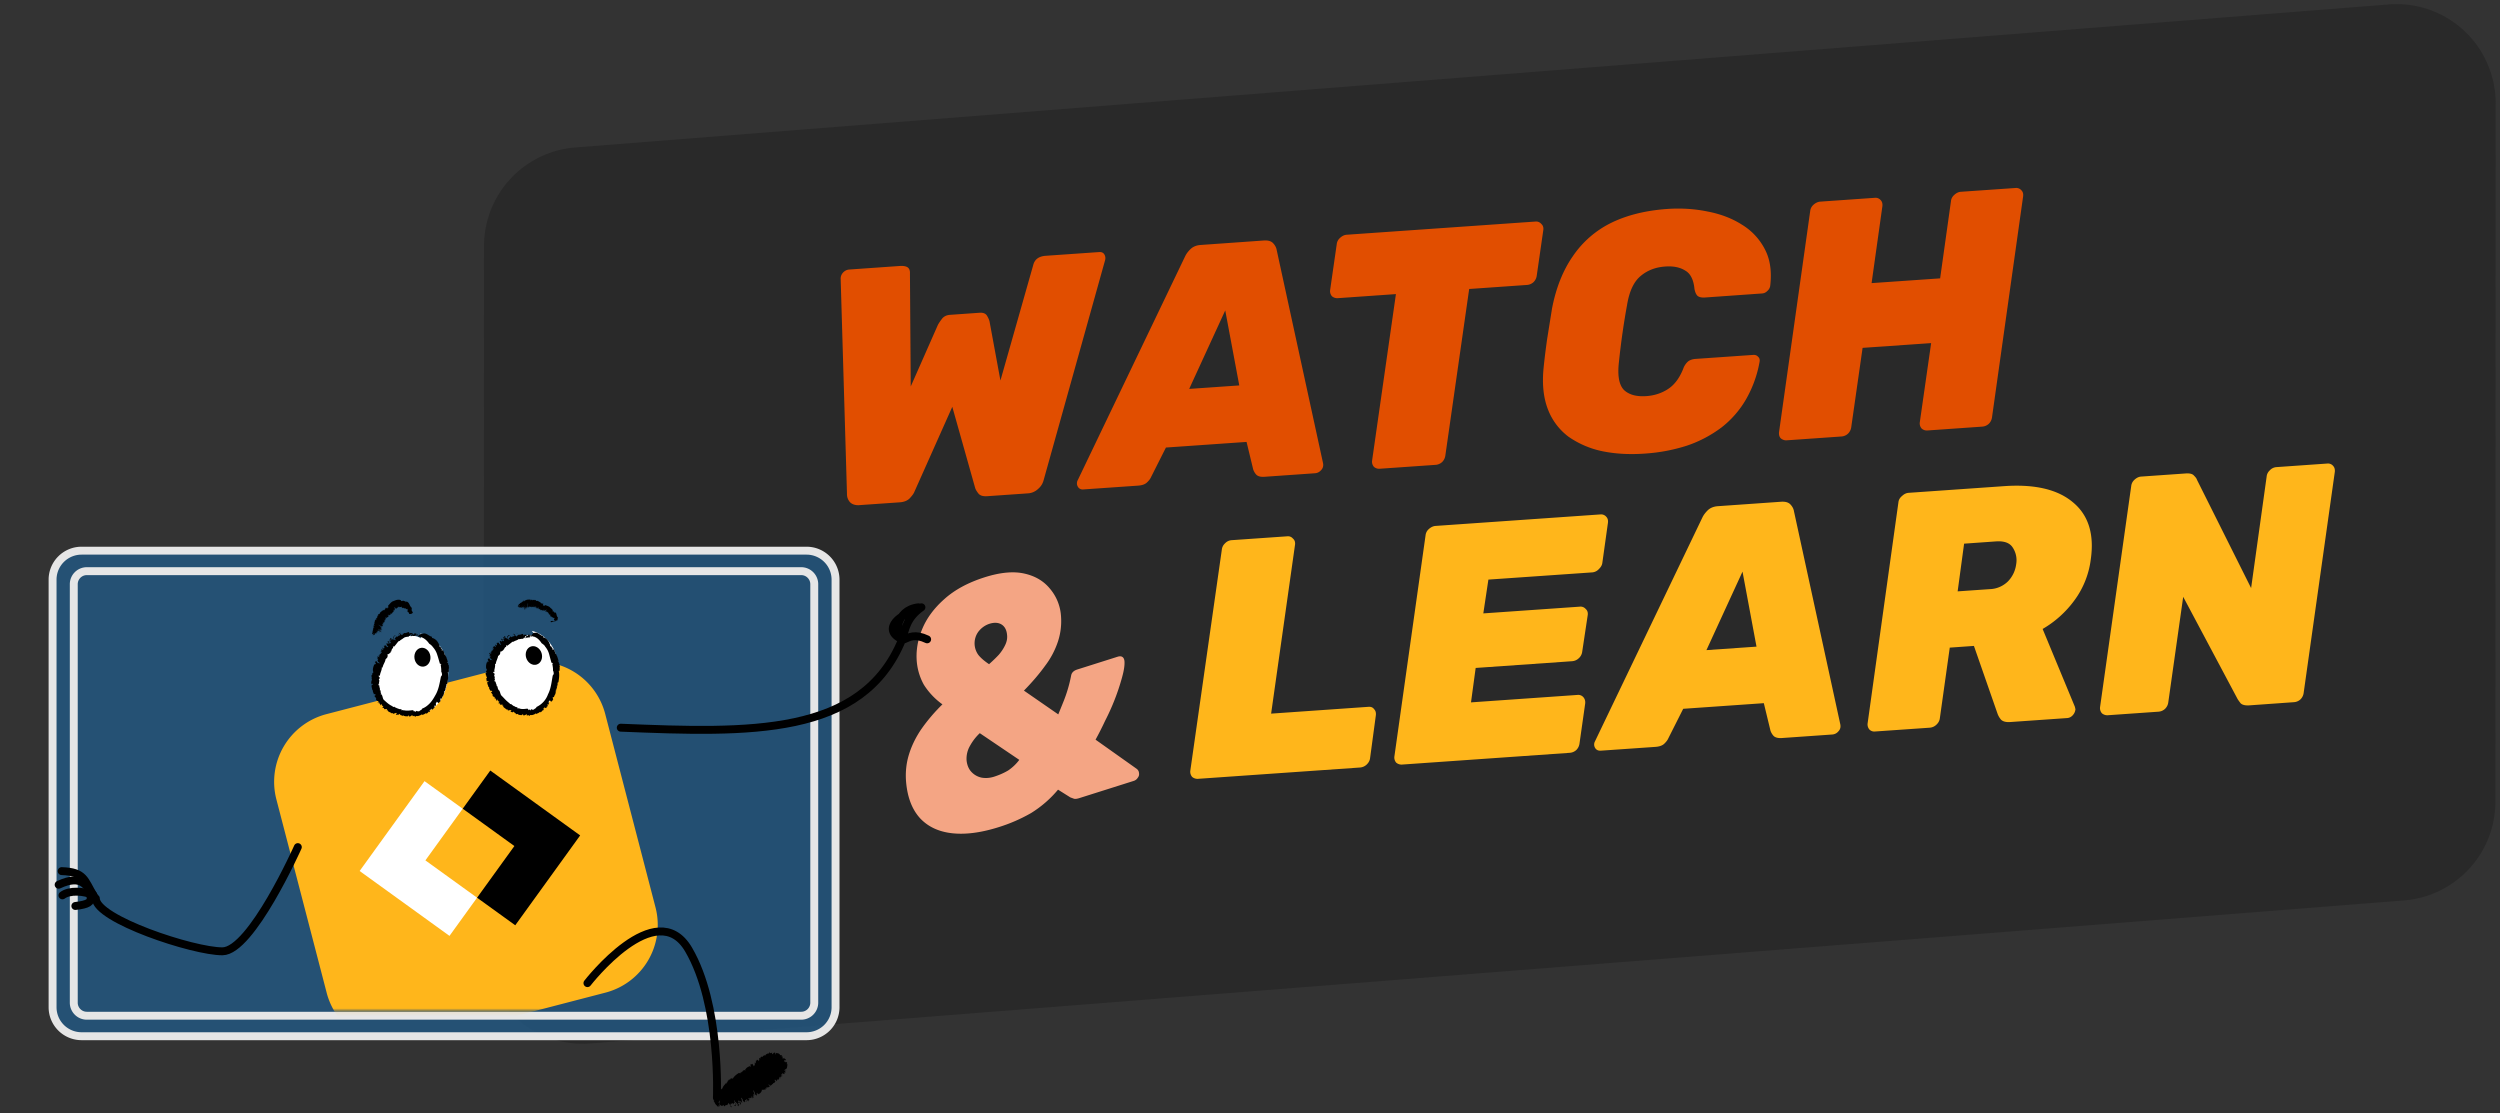 <svg xmlns="http://www.w3.org/2000/svg" width="631" height="281" fill="none"><rect width="100%" height="100%" fill="#333333" stroke="none"/><path fill="#292929" d="M122.16 62.13a25 25 0 0 1 23.03-24.91l457.74-36.1a25 25 0 0 1 26.97 24.94l-.06 176.3a25 25 0 0 1-23.03 24.9l-457.74 36.1a25 25 0 0 1-26.97-24.93l.06-176.3Z"/><path fill="#E14E00" d="M216.96 127.5c-1.07.07-1.89-.19-2.44-.77a2.98 2.98 0 0 1-.74-2l-1.6-54.5c.03-.57.25-1.07.67-1.5.43-.42.92-.66 1.49-.7l12.8-.9c.9-.05 1.57.07 1.99.38.41.31.6.87.54 1.67l.2 28.36 6.83-15.48c.2-.4.54-.92 1-1.52.47-.65 1.18-1.02 2.15-1.08l7.37-.52c.96-.07 1.6.2 1.93.8.32.55.53 1.02.61 1.4l2.75 14.9 8.27-29.12c.36-1.45 1.4-2.23 3.16-2.36l13.48-.94c.62-.04 1.06.16 1.32.6.26.43.32.9.19 1.43l-15.54 55.62a4.24 4.24 0 0 1-1.38 2.14 4.06 4.06 0 0 1-2.65 1.12l-10.18.71c-1.02.07-1.74-.13-2.17-.61-.44-.54-.72-1-.86-1.4l-5.79-20.55-9.65 21.64c-.2.41-.59.92-1.17 1.53-.58.55-1.41.87-2.49.94l-10.09.7Zm56.51-3.96c-.62.05-1.1-.18-1.4-.66a1.67 1.67 0 0 1-.04-1.7l27.07-56.43c.3-.65.76-1.28 1.4-1.89.64-.61 1.5-.96 2.57-1.03L319 60.7c1.07-.07 1.86.16 2.35.7.49.53.79 1.1.89 1.72l11.68 53.71c.16.73 0 1.34-.47 1.83-.42.48-.94.75-1.57.79l-12.72.89c-.96.07-1.65-.11-2.08-.54a3.82 3.82 0 0 1-.77-1.3l-1.68-6.96-20.35 1.42-3.74 7.42c-.2.47-.56.95-1.1 1.44-.48.43-1.2.68-2.16.75l-13.82.96Zm26.68-25.38 12.64-.88-3.54-18.93-9.1 19.81Zm48.1 20.15a1.96 1.96 0 0 1-1.48-.49 1.98 1.98 0 0 1-.45-1.59l6.01-42-14.58 1.02a2.07 2.07 0 0 1-1.57-.48 1.98 1.98 0 0 1-.45-1.6l1.66-11.53c.07-.63.35-1.16.83-1.59.53-.49 1.08-.75 1.65-.8l47.65-3.33a1.7 1.7 0 0 1 1.49.58c.42.37.6.87.53 1.5l-1.66 11.53a2.79 2.79 0 0 1-.82 1.68 2.7 2.7 0 0 1-1.66.71l-14.58 1.02-6.01 42a2.8 2.8 0 0 1-.82 1.68 2.7 2.7 0 0 1-1.66.71l-14.07.98Zm66.83-3.82c-3.84.27-7.4.07-10.69-.61a23.2 23.2 0 0 1-8.52-3.67 15.56 15.56 0 0 1-5.17-6.88c-1.1-2.82-1.48-6.2-1.13-10.14.23-2.35.54-4.87.92-7.57l1.24-7.75c1-5.18 2.74-9.57 5.22-13.15a25 25 0 0 1 9.63-8.43c4.01-1.98 8.76-3.16 14.24-3.55 3.5-.24 6.9-.03 10.19.65 3.28.63 6.17 1.73 8.66 3.32a15.6 15.6 0 0 1 5.8 6.24c1.32 2.52 1.76 5.58 1.33 9.2-.07.5-.33.95-.76 1.32-.37.37-.8.57-1.32.6l-14.41 1.02c-.8.05-1.4-.08-1.82-.39-.36-.31-.63-.9-.8-1.73-.22-2.37-1.01-3.94-2.38-4.7-1.3-.81-2.97-1.15-5-1-2.5.17-4.6 1-6.31 2.48-1.66 1.42-2.77 3.83-3.33 7.22-.86 4.72-1.55 9.54-2.06 14.46-.38 3.38.03 5.7 1.26 6.98 1.28 1.22 3.16 1.74 5.65 1.57 2.03-.14 3.84-.73 5.41-1.74 1.64-1.03 2.94-2.74 3.9-5.13a4.4 4.4 0 0 1 1.24-1.88c.48-.37 1.15-.6 2-.65l14.41-1c.51-.04.92.1 1.22.42.37.31.51.73.43 1.25a29.32 29.32 0 0 1-3.42 9.52 24.6 24.6 0 0 1-6.15 7.08 30.95 30.95 0 0 1-8.71 4.61 44.05 44.05 0 0 1-10.77 2.03Zm35.97-3.36a2.07 2.07 0 0 1-1.57-.49c-.37-.37-.52-.9-.45-1.59l7.86-55.76c.07-.63.34-1.16.82-1.6.54-.48 1.11-.75 1.74-.8l13.73-.96a1.7 1.7 0 0 1 1.5.58c.36.37.5.87.44 1.5l-2.73 19.45 17.3-1.2 2.73-19.46c.06-.63.34-1.16.82-1.59.53-.49 1.08-.76 1.65-.8l13.82-.96a1.7 1.7 0 0 1 1.49.58c.37.37.51.87.44 1.5l-7.85 55.76a2.8 2.8 0 0 1-.82 1.68 2.7 2.7 0 0 1-1.66.71l-13.82.97a1.97 1.97 0 0 1-1.48-.5 1.98 1.98 0 0 1-.45-1.58l2.86-19.97-17.3 1.2-2.86 19.98a2.8 2.8 0 0 1-.82 1.67 2.7 2.7 0 0 1-1.66.72l-13.73.96Z"/><path fill="#FFB61B" d="M302.46 196.57a2.07 2.07 0 0 1-1.56-.48 1.99 1.99 0 0 1-.46-1.6l7.95-55.76c.07-.63.34-1.16.82-1.6a2.5 2.5 0 0 1 1.65-.79l14.08-.98c.56-.04 1.03.15 1.4.58.43.37.6.87.53 1.5l-6.04 42.68 24.59-1.72c.62-.04 1.09.15 1.4.59.37.37.51.87.45 1.5l-1.46 10.84c-.07.63-.37 1.19-.9 1.68a2.7 2.7 0 0 1-1.66.71l-40.79 2.85Zm51.5-3.6a2.07 2.07 0 0 1-1.56-.48 1.99 1.99 0 0 1-.45-1.6l7.86-55.76c.07-.63.34-1.16.82-1.59.54-.49 1.12-.76 1.74-.8l41.55-2.9a1.7 1.7 0 0 1 1.48.57c.37.37.52.87.45 1.5l-1.42 10.16c-.07.57-.38 1.1-.91 1.6a2.5 2.5 0 0 1-1.65.8l-26.2 1.82-1.28 8.53 24.34-1.7a1.7 1.7 0 0 1 1.49.57c.42.37.6.87.53 1.5l-1.4 9.3a2.65 2.65 0 0 1-.9 1.68 2.7 2.7 0 0 1-1.66.72l-24.33 1.7-1.18 8.69 26.88-1.88a1.7 1.7 0 0 1 1.48.57c.38.43.53.96.46 1.6l-1.43 10.06a2.79 2.79 0 0 1-.82 1.68 2.7 2.7 0 0 1-1.65.7l-42.23 2.96Zm50.07-3.5c-.63.04-1.1-.18-1.41-.67a1.67 1.67 0 0 1-.04-1.7l27.07-56.42c.3-.65.77-1.28 1.4-1.9.64-.6 1.5-.95 2.57-1.02l15.94-1.12c1.08-.07 1.86.16 2.35.69.5.53.79 1.1.89 1.73l11.68 53.71c.16.73 0 1.34-.47 1.82a2.2 2.2 0 0 1-1.56.8l-12.72.89c-.96.06-1.66-.12-2.08-.54a3.82 3.82 0 0 1-.78-1.31l-1.68-6.95-20.35 1.42-3.74 7.42c-.2.47-.56.95-1.09 1.44-.48.43-1.2.68-2.16.75l-13.82.96Zm26.68-25.38 12.63-.88-3.53-18.93-9.1 19.8Zm42.53 20.54a1.7 1.7 0 0 1-1.4-.5 1.98 1.98 0 0 1-.45-1.58l7.77-55.76c.07-.63.37-1.16.91-1.6.53-.5 1.08-.76 1.65-.8l24.16-1.69c7.7-.53 13.47.82 17.33 4.08 3.92 3.24 5.42 8.05 4.5 14.42a22.01 22.01 0 0 1-4.21 10.44 26.2 26.2 0 0 1-7.94 7.11l8.1 19.54c.07.17.1.34.12.5.07.12.08.26.03.43-.08.52-.33.99-.75 1.42-.38.36-.81.57-1.32.6l-14.33 1c-1.08.08-1.86-.12-2.35-.6a4.77 4.77 0 0 1-.87-1.47l-5.97-17.14-6.1.43-2.5 17.81c-.07.63-.38 1.2-.91 1.68a2.7 2.7 0 0 1-1.65.72l-13.82.96Zm20.87-35.37 8.05-.56a6.83 6.83 0 0 0 4.64-1.95 7.57 7.57 0 0 0 2.08-4.32 5.81 5.81 0 0 0-.9-4.28c-.75-1.14-2.15-1.64-4.19-1.5l-8.05.57-1.63 12.04Zm37.97 31.26a2.07 2.07 0 0 1-1.56-.49 1.99 1.99 0 0 1-.46-1.59l7.86-55.76c.07-.63.35-1.16.83-1.6.53-.48 1.08-.75 1.65-.79l11.27-.79c1.02-.07 1.72.1 2.09.54.42.42.68.77.75 1.05l13.67 27.34 3.92-28.14c.06-.63.34-1.16.82-1.6a2.5 2.5 0 0 1 1.65-.79l12.8-.9a1.7 1.7 0 0 1 1.5.58c.36.38.5.88.44 1.5l-7.86 55.77a2.8 2.8 0 0 1-.82 1.68 2.7 2.7 0 0 1-1.66.7l-11.19.8c-1.07.07-1.82-.1-2.25-.53-.38-.49-.63-.84-.76-1.06l-13.73-25.8-3.76 26.6a2.79 2.79 0 0 1-.82 1.67 2.7 2.7 0 0 1-1.66.72l-12.72.89Z"/><path fill="#F4A584" d="M252.04 208.78c-4.38 1.38-8.26 1.9-11.64 1.54-3.38-.36-6.1-1.6-8.14-3.76-1.99-2.16-3.17-5.14-3.54-8.95-.23-2.42-.02-4.75.64-6.98.66-2.23 1.7-4.4 3.12-6.51a44.19 44.19 0 0 1 5.39-6.34 17.83 17.83 0 0 1-4.68-4.94 14.62 14.62 0 0 1-1.77-5.6c-.28-2.76.15-5.54 1.29-8.33 1.13-2.8 3-5.35 5.6-7.66 2.63-2.38 6.06-4.23 10.27-5.56 3.9-1.23 7.21-1.54 9.97-.92 2.75.61 4.9 1.9 6.47 3.83a11.84 11.84 0 0 1 2.77 6.8c.18 2.25-.08 4.45-.78 6.57a21.11 21.11 0 0 1-3.24 6.1c-1.44 2-3.22 4.09-5.33 6.24l8.67 6 1.25-3.08a35.85 35.85 0 0 0 1.99-6.69c.12-.75.64-1.27 1.56-1.56l10.2-3.23c.5-.15.89-.13 1.19.07.3.2.47.57.52 1.09.07.98-.13 2.33-.6 4.02a56.72 56.72 0 0 1-4.28 10.98 82.59 82.59 0 0 1-2.42 4.78l10.35 7.34c.39.29.6.67.62 1.13.07.4-.04.8-.34 1.18a1.8 1.8 0 0 1-1 .76l-13.78 4.36c-.54.17-.97.22-1.3.14a29.9 29.9 0 0 0-.9-.33l-3.12-1.96a28.23 28.23 0 0 1-6.78 5.89 40.7 40.7 0 0 1-8.23 3.58Zm-1.17-12.73c1.35-.43 2.55-.96 3.6-1.59a11.68 11.68 0 0 0 2.8-2.67l-9.97-6.74c-.96.9-1.79 1.96-2.47 3.19a6.48 6.48 0 0 0-.86 3.75c.14 1.2.56 2.17 1.27 2.9.7.72 1.57 1.2 2.58 1.4 1 .16 2.02.08 3.05-.24Zm-1.23-28.41c.93-.83 1.75-1.62 2.46-2.38.7-.82 1.23-1.64 1.62-2.48.4-.83.55-1.66.47-2.46-.1-1.28-.57-2.17-1.38-2.69-.82-.51-1.85-.57-3.1-.18a5.8 5.8 0 0 0-2.82 2.06 4.97 4.97 0 0 0 .04 5.78c.6.76 1.5 1.54 2.71 2.35Z"/><path fill="#23567F" fill-opacity=".85" stroke="#E6E6E6" stroke-linecap="round" stroke-width="2" d="M203.57 138.99H20.59a7.32 7.32 0 0 0-7.32 7.32v107.91a7.32 7.32 0 0 0 7.32 7.32h182.98a7.32 7.32 0 0 0 7.32-7.32V146.31a7.32 7.32 0 0 0-7.32-7.32Z"/><path stroke="#E6E6E6" stroke-linecap="round" stroke-width="2" d="M202.22 144.16H21.92a3.3 3.3 0 0 0-3.3 3.3v105.61a3.3 3.3 0 0 0 3.3 3.3h180.3a3.3 3.3 0 0 0 3.3-3.3V147.46a3.3 3.3 0 0 0-3.3-3.3Z"/><path fill="#000" d="m181.36 278.31-.03-.06c.09.17.03.06.08-.12.09-.12.06-.03.03-.09.04-.02.05-.05.03-.09-.03-.06.05-.18.1-.21l.07-.03-.1-.03c-.05.03-.08-.03-.14 0 .24.02-.38-.02.47.05l.06-.03c-.03-.06-.07-.26.1-.36.12-.36.64-.63 1.19-1 .55-.37 1.1-.74 1.5-1.25-.1-.03-.18-.2-.16-.29l.09.03-.04-.2c.09-.12.2.11.18.2.4-.36.69-.67 1.12-.97-.21-.26.2-.18-.01-.44l.06.12c.13-.22.37-.3.7-.23 1.22-.65 2.17-1.53 3.33-2.15 1.1-.74 2.14-1.59 3.35-2.24.02-.53.37-.42.42-.89v.15c.12-.21.24.02.5.1-.03-.21.04-.09-.03-.35.08-.27.24.32.33.2.06.12 0-.15.03-.09.26-.36 0 .15.36.4.23-.12.4-.22.55-.22.06-.03.15 0 .24.02.09.03.12.09.15.14l.1-.21c-.25.36.13-.06.07.12l-.17.09c-.11.21.18.05.07.26l-.06.03c.2-.04.18.05.12.08-.03.09-.08.12.06.12a.76.76 0 0 0-.26.07c.29 0 .24.02.18.05-.12.06-.21.04-.03.09l-.1-.03s-.04.18-.2.33c-.1.21-.25.36-.38.66-.17.24-.85.08-1.05.56-.03.09.09.17.07.26-.12.06-.06-.12-.15-.14-.05.33-.46.25-.67.43 0 .15-.05.18.07.26-.53-.16-.55.51-.96.44.33.34-.05.32-.05.47-.06.03-.15-.14-.18-.2l.06-.03c-.26.21-.3.3-.64.34-.03.09.04.35-.11.36-.27-.23-.3.16-.47.1.18.2.13.53-.05.47l-.2-.35c-.24.51-1.1.44-1.31 1.15l-.18-.2c-.37.57-1 .53-1.3 1.21a.93.93 0 0 0-.55.07c-.08.27-.17.24-.13.59-.06.03-.21-.11-.24-.17-.26.07-.68-.16-.67.28l-.1-.17c-.07.27-.24.65-.54.52.04.2-.14.3.04.5-.03.09-.16-.29-.18-.05v-.3c-.45.16-.82.43-1.22.8-.21-.26-.41.22-.73.17-.05.18-.41.07-.4.51l-.1-.17c-.16.09-.5.19-.78.2-.15 0-.05.32-.14.45l-.1-.17c-.04.18-.04.47 0 .68-.15-.14-.15 0-.27-.08.08-.12.1-.36.1-.65-.15 0-.16.53-.37.28-.18-.05-.26.07-.2.33-.03-.06-.18-.05-.12-.23-.12.06-.17.09-.23.27.03-.09.06-.03.12-.06.04.2-.11.21.04.5.03-.09 0-.15.09-.12.03.2-.14.3-.23.12-.1-.18.02-.38-.1-.47l-.31.39c.05-.18.17-.09.2.11l.06-.18.04.21c.2-.18.38.02.55-.22l-.18-.2c.12-.06.17-.39.35-.19-.03.09.04.21.1.32.06-.03.05-.18.09-.12l.07.41c-.1-.47.29-.3.3-.39l.04.06c.27.08-.1-.17.02-.24.15 0 .19.35.34.49.17-.09.34-.48.67-.28.14-.15.26-.36.37-.57.15 0 .13.38.24.17.04.35.37.55.2.79 0-.29.24.17.26-.07.03.06.03.2.12.23a.49.49 0 0 0-.34-.49c-.21-.26.29-.16-.01-.44.29 0 .5-.04.7-.22-.06.03 0 .29.13.38 0-.29.13-.45.34-.48-.1-.17-.15-.14-.22-.41-.03-.06 0-.15.05-.18.12.23.25.61.43.52.13.38-.32.1-.08.41.07.26-.22.42-.38.28-.02.38.15 0 .24.32.12-.06.14-.3.3-.39-.08-.17-.14-.14-.1-.32 0-.44.3.14.37.11-.06.03-.12.06-.1.12.19.05.15-.15.27-.21.22.41-.2.18-.14.45l.2.26c.24-.12-.06-.41.18-.39v.15l.09-.12c-.06-.12-.2-.35-.3-.29-.1-.47.09-.12.23-.27-.07-.26-.06.03-.18-.2-.1-.17.02-.24.05-.33.17-.09.18.2.33.34.03.06-.1.12-.15 0-.05.32.3.43.28.67.27.08.02-.38.17-.39-.11.21-.1-.17-.21-.26-.02-.74.36.4.53.16-.24-.32 0-.68-.32-1.02.03-.09.02-.24.1-.21.1.32.25.17.26.46l.06-.03.04.35c.18.2.39.31.5.4.06-.18-.11-.23-.03-.35 0 .15.12.23.18.2-.1-.03-.13-.38-.1-.47.12-.06.3.14.33.2v.29c-.06-.26.04.06.12-.06a2.36 2.36 0 0 1-.16-.59c.08-.12.27.08.24.02l-.02.24c.14-.15.22.41.33.2l-.03-.2s.12.09.09.17c-.03-.2.05-.18.08-.27l.06.12c.03-.09-.04-.5.17-.24-.24-.32-.06.03-.27-.08-.24-.17.02-.24 0-.3.13.38.2-.03.26-.07.12.09.2.11.24.17l-.07-.26c.25.46.09-.12.26-.07.03.2.13.38.22.41-.24-.32-.1-.47-.23-.7.24.02.16.44.34.64-.1-.32.27.08.14-.3-.18-.05-.03-.2-.13-.38.15 0 .04.21.2.26.04-.09.03-.38-.15-.44.15 0 .05-.32.26-.21.15.14-.14.15 0 .29.23-.12-.16-.58-.02-.74-.15 0-.25-.46-.25-.61.29 0 0 .15.22.41l.03-.09c.3.29.08.7.35.93l.05-.18c.06.12.1.32.22.41-.12-.23.2-.18.17-.24-.12-.23-.03.09-.12-.08.09-.12-.1-.47.14-.45 0 .15.2.26.22.41.12.09-.12-.23.05-.18l.06.12c.35-.19.84-.52.85-1.2.15.14.36.11.59.13-.15 0-.15-.14-.12-.23l.24.17c.2.11.2-.18.22-.42.09.03.12.09.15.14.2.11 0-.15.02-.24l.15.14-.1-.17c.04-.09.2-.18.37.11-.03-.06 0-.15-.1-.17.19.05.48-.1.59-.31-.18-.05-.21-.11-.3-.29-.16-.29.09.03.05-.18.06.12.15.14.16.29.42.22.58-.31.9-.41.03-.09 0-.15-.03-.2.39.17.38-.28.67-.28-.12-.09-.31-.43-.2-.5 0-.29.3.29.49.34-.06-.12.02-.24.08-.27l.03.06c0-.15 0-.29.17-.24.06-.03.27.08.29 0-.12-.23.17-.24.05-.47.06.02.1.05.12.09l-.15-.14.2-.03c0 .15.09.17.07.26.24.02-.1-.17-.1-.32s.15 0 .24.02c.06.12-.15 0-.12.06.09.17.15 0 .2.11 0 0-.17-.2-.06-.26.1-.06.17-.24.35-.04-.06-.12.05-.18 0-.29-.06.03-.2.04-.32-.05.03-.09.05-.18.14-.15l.03.06c-.03-.06.14-.15-.07-.26l.3.14c-.1-.17 0-.29.02-.38.15.14.3.43.5.25l-.1-.32c.04-.09.13-.06.25.02.32-.24-.4-.61-.11-.76.2.26.27.23.4.08-.08-.03-.17-.05-.14-.14-.15 0 .15.14-.05.18-.18-.05-.1-.17-.12-.23.3 0 .46-.25.49-.48.08-.27.02-.53.19-.77-.38.13-.15-.14-.27-.23.35-.04-.12-.23.08-.41l-.35.19c.1-.36-.68-.16-.34-.49.05-.18.26-.07.35-.04.1-.21 0-.29-.13-.38-.18-.05-.27-.08-.16-.29-.12.06-.26.21-.5.19.05-.18-.04-.5.02-.53-.18-.05-.26.07-.3-.14.12-.06.15 0 .2-.04-.08-.17-.38-.17-.58-.13.05-.32-.33-.34-.52-.55-.23.27-.3-.29-.44.16.03-.09 0-.15 0-.15-.1.12-.22.42-.31.39l.08-.27c.1-.36-.3-.14-.3-.29.12.23-.1-.03-.11.21l-.12.06c-.12.06 0 .15-.2.18-.15 0-.04-.35 0-.3-.18-.2-.32.1-.47.1-.04-.35-.17.24-.26.07-.17.24.55-.37.4-.07-.03-.21-.23-.02-.3-.14l.03-.24c-.06.03-.26.36-.22.42-.36-.11-.85.23-.9.41.06-.03.05-.18.03-.09-.03.09-.08.27-.14.15-.1.12-.12-.08-.27-.08-.03-.06.03.2.09.17-.33-.2-.37.42-.73.31.06.12-.07-.41.02-.24-.17.24-.31.39-.36.72-.06-.12-.1-.17-.07-.26-.12.06-.26.21-.22.42.09.03-.06-.12 0-.15.15.14.07.41-.02.38l-.03-.06c-.12.06-.05.18-.17.24-.12-.09.03-.09-.03-.2-.16-.29-.38-.02-.41-.08.06.12.04.21.07.26-.1.12-.15-.14-.21-.11l.05.79c.03-.09-.27-.23-.22-.41-.17.09-.07.56-.1.8-.1-.03-.17.24-.23.27-.15-.14.06-.03 0-.15l-.21-.11c.12-.06-.16-.29-.16-.44-.05.18-.35.19-.55.22.3.29-.08.27.1.61-.13.15-.26-.23-.35-.26-.08.27-.32.24-.46.4l-.03-.06c-.11.21-.43.31-.4.66-.02-.06-.11-.09-.08-.17-.3 0 .22.41-.11.36l-.03-.2c-.05.18-.3 0-.3.3-.05-.12 0-.15-.03-.21-.1.12-.26.21-.2.48-.11-.08-.17-.2-.15-.29-.15 0 .07.41-.11.36-.1-.03-.21-.11-.21-.11.03.2-.14.3-.17.39-.12-.08-.18-.05-.3-.14-.61.4-1.21.8-1.58 1.51-.33-.2.02-.24-.22-.41.2.26-.05.18-.17.39l-.03-.06c-.03.09-.24-.02-.23.12l.03.06c.07.26-.4-.17-.2.18l-.21-.11c.13.38-.2.03-.11.36l-.03-.06c-.24-.02-.02.53-.26.36-.08.12-.2.33-.01.53a.98.98 0 0 1-.24-.32c-.34.48-.83.82-.93 1.47l-.1-.17c.02.44-.63.19-.38.81l.12.23c-.1-.03-.24-.17-.33-.2.06.12-.2.18-.02.38-.1-.03-.12-.09-.15-.14-.17.09.04.5-.1.5l-.06-.12c-.41.07-.76.26-1.01.62-.23.27-.24.8.09 1 .12.08-.32.1-.3.16.3.29.32.58.53.84.16.29.57.51.83.15.12-.06.17-.39-.07-.56h-.02Z"/><path fill="#000" stroke="#000" d="M183.9 275.14v-.02l.06-.04a54.15 54.15 0 0 1 1.57-1.41c1.03-.9 2.41-2.08 3.85-3.2a31.4 31.4 0 0 1 4.13-2.8 5.8 5.8 0 0 1 1.5-.6c.4-.08.53 0 .57.05.76.84.94 1.71.68 2.58-.26.9-1.03 1.88-2.32 2.8-1.3.93-4.11 2.35-6.69 3.6a375.11 375.11 0 0 1-4.51 2.17 10.42 10.42 0 0 0-.48.26c-.02 0-.03.02-.05.03-.02 0-.07-.03-.1-.16-.03-.15-.01-.47.25-1.02.25-.55.72-1.28 1.53-2.24Z"/><mask id="a" width="122" height="98" x="48" y="158" maskUnits="userSpaceOnUse" style="mask-type:luminance"><path fill="#fff" d="M169.7 158.01H48.3v97.09h121.4v-97.09Z"/></mask><g mask="url(#a)"><path fill="#FFB61B" d="M69.76 201.77a17.65 17.65 0 0 1 12.63-21.52l48.84-12.7a17.65 17.65 0 0 1 21.52 12.63l12.7 48.84a17.65 17.65 0 0 1-12.63 21.52l-48.84 12.7a17.65 17.65 0 0 1-21.52-12.63l-12.7-48.84Z"/><path fill="#fff" fill-rule="evenodd" d="m116.79 204.12-9.64-6.96-9.42 13.04-6.96 9.64 9.64 6.96 13.04 9.42 6.96-9.64-13.04-9.42 9.42-13.04Z" clip-rule="evenodd"/><path fill="#000" fill-rule="evenodd" d="m123.75 194.48-6.96 9.64 13.04 9.42-9.42 13.04 9.64 6.96 9.42-13.04 6.96-9.64-9.64-6.96-13.04-9.42Z" clip-rule="evenodd"/></g><path stroke="#000" stroke-linecap="round" stroke-linejoin="round" stroke-width="2" d="M148.27 248.14s17.36-22.43 25.53-8.47c8.17 13.96 7.15 37.39 7.15 37.39M75.17 213.81s-11.71 26.25-19.02 26.3c-7.31.05-32-8.14-31.96-13.35"/><path stroke="#000" stroke-linecap="round" stroke-width="2" d="M15.76 225.99c1.72-1.34 5.55-1.15 7.83.01"/><path stroke="#000" stroke-linecap="round" stroke-width="2" d="M14.8 223.31c6.13-2.87 7.09.57 8.79 2.69"/><path stroke="#000" stroke-linecap="round" stroke-width="2" d="M15.57 219.87c5.74.19 5.74 2.3 8.02 6.14M19.02 228.67c3.26-.38 4.07-.97 3.83-2.3M227.71 161.37c-10 24.64-38.64 23.61-71.03 22.3m71.03-22.3c-5.75-2.61.38-6.89 3.15-6.89m-3.15 6.89c-1.85-.6-1.95-7.38 4.09-8.09m-4.09 8.09c.84-2.64 1.07-5.4 4.86-8.09m1.44 8.09c-3.06-1.47-4.57-.53-5.81 0"/><path fill="#fff" d="M106.25 161.14c-1.27-.9-3.11-.84-4.5-.12a9.94 9.94 0 0 0-3.4 3.15c-1.61 2.13-3 4.5-3.35 7.12-.36 2.61.46 5.55 2.65 7.15a9.12 9.12 0 0 0 4.1 1.6c2.2.38 4.55.41 6.47-.59 2.66-1.32 4.13-4.19 4.69-7.09.44-2.55.26-5.31-.87-7.65a8.88 8.88 0 0 0-5.94-4.82"/><path fill="#000" d="M105.99 161c.18.08-.01-.19.15-.02-.06.04-.16.07-.15.02Z"/><path fill="#000" d="M106.72 159.94c.42-.16.82.01 1.2.23.39.22.73.48 1.14.56.09.02-.18.2.04.3.42.08.84.36 1.2.76.3.4.59.93.69 1.38l-.1-.02c.08.16.4.17.47.38-.06.04-.1-.02-.16.07.16-.07.24.24.38.27-.02.09-.13.17-.15.26h.19c.56.05.3.63.63.93-.05 0-.1-.02-.1.03.52.53.7 1.34.9 2.05-.1-.02-.2-.04-.25.05.19-.01.3.2.35.4-.17.11.22.33.13.55h-.05c.2.13-.1.26.17.36l-.17.11c.28.05-.15.26.02.39h.05c.07.12-.1.23-.02.34h-.05c.08.3-.1.45.15.45-.17.11-.1-.3-.36-.12.2.95.05 1.98-.13 2.91-.11.08-.18.16-.22.15.03.1-.07.37.05.49 0-.05-.15.02-.16.07-.13.17.19.28.02.39-.03-.1-.12-.12-.17-.13.1.21.02.39.02.63-.04-.06-.03-.1-.12-.12.14.27-.16.35-.11.56l-.08-.11c-.24.24.2.18.02.39-.04-.06-.08-.06-.12-.12.13.31-.13.65-.17.88l-.04-.06c-.1.27-.28.47-.34.75-.11.08-.25-.19-.35.08.2.14-.18.45.15.46-.18.16-.47.44-.55.61-.02-.15-.32-.11-.23-.28h-.2c-.06-.1.12-.07-.01-.14-.06.08-.16.35-.27.38 0 .24.08.59-.11.8.04-.19-.26-.15-.24-.24v.68c-.05.08-.16-.13-.23 0 .04.06.03.1 0 .19-.04 0-.3.33-.5.14-.08-.06.12-.12-.02-.15-.17.11-.13.17-.25.29h-.05c-.15.01-.25.28-.06.32.1-.03-.12-.12.03-.14 0 .19-.16.35-.37.41.06-.08.03-.14-.01-.19-.16.31-.38.46-.61.65.03.1 0-.24.09-.22-.38-.03-.67.49-1.03.33.06-.04.07.16.07.11-.2.01-.21-.14-.32-.06-.03-.1-.16.07-.27.14-.06.08-.04-.06.06-.08-.12.12-.8.42-1.2.25.04.06-.25.29-.3.28l.05-.19c-.08-.11-.3.04-.32-.11-.18.2.7-.2.49-.05-.07-.11-.34.27-.3.04-.2.01-.32.18-.54.04.05 0 .14-.21-.01-.19-.25.05-.06.08-.27.14l-.11.08c-.03.14-.23-.04-.13.17-.02-.15-.4.07-.34-.21l.04-.19c-.1.03-.18.2-.3.28 0 0-.03-.06-.02-.1-.06.32-.28-.05-.42.16-.21-.14-.56-.06-.67-.27-.2.06-.37.17-.54.04.06-.04.1-.03.1-.07-.11-.12-.13-.03-.28 0 .06-.04-.2-.23-.32-.35-.2.06-.2.25-.21.34-.08-.35-.55.09-.67-.27.06-.04.3-.09.18-.2-.08-.35-.36.12-.56-.11v.29c-.06-.2-.44.01-.31-.2-.11.08-.25-.19-.34.03-.32-.35-1.04-.35-1.08-.88-.1-.02-.17-.13-.24 0 0 .19.19-.01.18.08-.05 0-.1.03-.11.08-.08-.11-.16-.18.06-.32-.2-.28-.52.19-.8-.15.07-.08.08-.13 0-.19h-.3c-.15-.18.06-.29.18-.41-.13-.07-.2-.18-.36-.12l.05-.28c-.04.18-.15.02-.23-.04l.09.02c.06-.08-.11-.17-.16-.18-.06.08 0 .24.03.34-.1-.02-.18-.08-.27-.1.17-.11-.05-.25-.12-.36-.03-.1-.2-.04-.23-.04.06-.04-.11-.17.04-.19.05 0-.03.14.07.16.02-.09.13-.17-.05-.25-.13-.07-.3.23-.32-.06.09.02.14.03.19-.01l-.05-.25-.16.07.06-.04c-.2.01-.23-.29-.4-.22-.06-.11 0-.24-.06-.4h.05c.03-.13-.1-.3-.27-.33h.05s-.1-.2-.23-.28c.04-.23.54-.28.27-.38-.07-.16-.35-.16-.42-.08.02-.33-.36-.65-.2-1-.08-.02-.1.03-.17-.08-.05-.49-.38-1.03-.06-1.41.07.16.15-.02.24 0-.12-.12.13-.17-.11-.17-.15.02-.2.01-.27.14-.1-.3-.1-.74.03-.91-.06.08-.1.03-.14-.03.23.04.28-.19.2-.34l-.13-.03.17-.11c-.04-.06-.27-.1-.14-.27.05 0 .1-.03.15-.02-.11-.17-.25-.43-.12-.6l.2-.1c-.02-.1-.1-.21-.17-.08.2-.3.24-.48.44-.54-.32-.59-.07-1.36.18-1.94l.08.06c.17-.11-.11-.17-.05-.25.07.11.25-.05.3.11.19-.16-.02-.34-.04-.49-.13-.07.02.15-.11.07-.04-.06.24-.24.07-.37.1-.03.22.09.26.15l-.02-.15c.3-.04.24.53.58.5l.03-.14c.24 0 .07.4.26.15-.02-.15-.26-.39-.37-.31.05-.28-.37-.31-.22-.62.15-.02-.1.22.09.26.2-.06.06-.32.17-.4-.12.12-.27-.1-.25-.19.17-.11.1.17.24 0-.08-.06-.1-.3-.2-.18-.2-.18.17-.16.07-.37.19.04.25.43.48.24-.2-.04-.07-.4-.35-.4.1-.07.24 0 .27.1.16-.07-.1-.45.2-.3l-.12-.12c.09.02.15-.02.25-.05.06-.08 0-.48.25-.29 0-.05.15-.26-.04-.3-.2.06 0 .24-.28.19.24 0 .09-.22.12-.36l.08.06c.02-.09.08-.18 0-.29.04.06.07.11.13.07l-.11-.17c.04-.23.27.1.36-.12v.24s.15-.02.18-.16c-.12-.12-.2-.28-.26-.39.03-.14.19.04.13-.17l.05.25c.04.06.28.05.35-.08.03-.14-.07-.4-.23-.29.06-.08.2-.1.24 0 .08-.18-.13-.07-.14-.27.14.03.35-.08.55-.09l.09.31.06-.08c.05.25.19.04.29.25.06-.04.08-.18.1-.27-.43-.03-.2-.52-.5-.63.16-.31.7.33.58-.27-.1-.02-.2-.28-.23-.04.18-.16-.13-.31.13-.41-.04.23.37.07.35.41-.08-.06-.16.07-.17.11.14.03.24.24.37.07.07-.13.19-.25.02-.33-.12-.12-.13.17-.2-.04.15-.21.36-.08.23-.39-.07.13-.25.05-.33-.02l.08-.18.08.11c.28-.19-.1-.21.13-.41l.28.05c.1.21-.4.26-.1.46.13-.12.07-.32.28-.38 0 .05-.06.08-.07.13.06-.04.39.22.4-.16.05-.19-.06-.11-.14-.22.19-.25.22-.39.35-.56.1.21.33-.22.27.1-.2-.04-.54.28-.44.54.26.15-.22.15-.08.42.18-.16.37.07.5.15.06-.04.07-.13.08-.18-.11-.17-.18-.08-.3-.2.22-.15.37-.41.4-.64.15.03.2.18.15.27.24-.24.56-.42.88-.55-.31-.15.29-.23.07-.37-.2.01-.42-.08-.4-.22.1-.03.09.11.13.12.04-.23.32.11.32-.18-.24.24.08.35.13.55.14-.21.07.16.28.05.14-.21.37-.41.58-.51.36.12.76-.19 1.05-.23.18.08.08.35.26.39.19-.01-.14-.27.13-.17v.05c.06-.08.49.15.55-.18l-.1.27s.1-.03.16-.07c-.02.09.07.16-.04.23.15.22.33.02.53 0l-.11-.17c.35-.08.5.14.79.15l-.07.13c.06-.04.15-.02.19-.01-.07.13 0 .29.16.18-.2.06-.36.12-.52.19-.08-.11.17-.16.15-.31-.02-.15-.3-.2-.37-.07.06.01.12.01.19-.01-.04.23-.17.16-.25.29.05 0 .08.06.14.03-.11.07-.2.06-.35.08.1-.08-.02-.15.04-.19-.04.19-.18.2-.37.17-.15-.22-.36.12-.6.08.09-.18.22-.34.33-.42-.17-.13-.15.02-.31-.11-.07.13-.12.36-.28.47l-.02-.15c-.17.11-.11.32-.35.32-.38-.02-.7.11-.95.2l-.07-.11c-.02.33-.4.31-.54.57-.4.07-.53.52-.86.46-.43.49-.72.97-1.2 1.45l-.1-.21c.07.2-.13-.03-.2.1.24 0 .05.25.1.41-.3.13-.4.55-.45.87l-.13-.07c.07.4-.34.51-.58.75-.05 0-.23-.04-.25.05.09.3.03.34 0 .68-.12.17-.31.42-.48.53-.11.8-.64 1.32-.75 2.11l-.2-.04c.05.78-.52 1.48-.45 2.12l-.27-.1c-.13.17-.03.43.2.42-.12.17.06.49-.2.54-.07.18.1.26.12.41-.12.36-.1.51-.07.85l.02-.09c-.04-.06-.2-.04-.2.06.07.11-.04.47.27.34-.17.4.27.82.05 1.21.1-.03.14.03.19.04.09.3 0 .67.22.86 0 .05-.2-.04-.17.11.04.06.1-.03.19.04.35.4.28 1.02.6 1.37.6.55 1.18 1.09 1.88 1.47l-.06.04c.36-.12.47.52.82.21.03.1.22.09.15.22.26-.09.56.35.92.23l-.1.03c.29.25.6.07.95.28-.06.04-.1.03-.12.12.1.17.38-.22.4.13.1.02.09-.18.04-.14.77.24 1.6.12 2.4.03.55.15.09.55.47.28.04.06.03-.14 0-.05.17-.11.32.35.4.17-.06-.2.07-.13.04-.23.37.07.48.24.7.04l.04.1c.27-.38.64-.31.76-.72.78-.28 1.4-.79 1.94-1.35.54-.57.96-1.26 1.34-1.95.42-.69.7-1.45.92-2.27.2-.78.36-1.61.53-2.49.3-.37.32-.42.22-.87.05 0 .04.06.09.02-.23-.04-.04-.3-.22-.33a8.53 8.53 0 0 0-.17-1.86c.03.1.22.09.19-.01l-.18-.08.06-.04c-.04-.06-.17-.13-.23-.04-.24-.77-.43-1.52-.67-2.24a5.18 5.18 0 0 0-1.1-1.99 3 3 0 0 0-.94-.86c-.67-.99-1.63-1.76-2.87-1.81 0 0 .07-.13.2-.3.44-.3.66-.45.94-.39l.1-.04Z"/><path fill="#000" d="M105.77 160.86c.03-.14-.1-.26.1-.31-.05.08-.03.23-.1.31ZM101.54 159.9l-.1-.02c.07-.04.08-.13.13-.12-.06.04-.02.09-.03.14ZM100.47 160.46c-.03-.1.1-.32.28-.43-.13.17-.2.3-.28.43ZM99.29 160.86c-.15.02-.14-.03-.02-.15.05 0 .04.06.02.15ZM99.39 161.07c-.06.08-.16.07-.2.06.08.06.14-.21.2-.06ZM97.59 162.64s-.04.19-.17.16c.1-.03.1-.32.17-.16ZM97.08 163.55s-.06.04-.06.08c-.06.04-.08-.06-.08-.11l.14.03Z"/><path fill="#fff" d="M135.19 160.41a10.14 10.14 0 0 0-10.68 5.88 10.17 10.17 0 0 0 3.28 11.74c3 2.2 7.62 2.34 10.29-.27 1.53-1.49 2.25-3.56 2.6-5.68a13.7 13.7 0 0 0-.71-7.79c-1.06-2.42-3.16-4.47-5.75-5.06"/><path fill="#000" d="M134.99 160.79c.24-.04-.1-.19.14-.05-.05.05-.1.14-.14.05Z"/><path fill="#000" d="M134.9 159.75c.44-.14.8 0 1.14.25.38.24.66.48 1.08.58.09.05-.2.23 0 .28.85.1 1.54 1.2 1.77 2.09h-.1c.06.19.39.19.48.38-.05.05-.1 0-.14.05.14-.05.23.24.37.24 0 .09-.14.14-.14.28h.24c.52.05.28.67.65.91-.05 0-.1-.05-.14 0 .47.48.65 1.28.88 1.99-.1 0-.2 0-.28.04.19 0 .28.19.37.38-.2.09.23.29.14.57h-.05c.23.14-.1.28.19.38l-.14.14c.28.05-.14.23 0 .38h.05c.09.14-.05.19 0 .33h-.05c.09.28-.1.47.14.43-.2.09-.1-.28-.33-.1.23.95.07 1.89-.08 2.83-.1.09-.14.14-.24.14.05.09 0 .33.09.47 0-.05-.14.05-.14.09-.1.14.19.24.04.38-.05-.1-.1-.14-.2-.14.15.19.05.38.05.61-.05-.05-.05-.1-.1-.1.15.24-.14.33-.04.57l-.1-.1c-.23.23.24.14.05.38 0-.05-.1-.05-.14-.1.14.28-.05.61-.06.9l-.05-.05c-.1.24-.24.47-.3.75-.08.05-.27-.19-.32.09.24.1-.15.47.18.47-.14.19-.43.42-.48.61 0-.14-.33-.1-.23-.29h-.24c-.1-.1.09-.1 0-.14-.05.09-.15.38-.24.37 0 .24.14.57-.06.8 0-.19-.28-.14-.23-.24.04.24.04.42.04.66-.05.09-.14-.14-.24 0 .05.05.05.14.05.19-.05 0-.3.33-.47.14-.1-.05.1-.14-.05-.14-.14.09-.1.19-.24.28v-.05c-.1.05-.24.28-.05.33.09-.05-.1-.09.05-.09 0 .19-.2.33-.33.42.05-.05 0-.14 0-.19-.1.33-.34.47-.57.66.05.09 0-.24.1-.19-.38 0-.62.51-1 .37.06-.05.1.14.06.14-.2.05-.23-.14-.33-.05-.05-.1-.14.05-.24.14-.05.09-.05-.05.05-.09-.14.14-.76.42-1.18.27 0 .05-.24.28-.33.28l.05-.14c-.1-.1-.28.04-.33-.1-.2.19.7-.18.47-.04-.1-.14-.33.28-.28.04-.2 0-.33.19-.52.04.05.05.14-.23 0-.24-.24.04-.05.09-.28.14l-.14.05c0 .14-.23-.05-.14.14 0-.14-.38.04-.33-.24l.05-.19c-.1 0-.2.19-.3.28 0 0-.04-.05-.04-.09-.05.33-.24-.05-.43.14-.2-.14-.57-.1-.61-.34-.2.05-.38.14-.57 0 .05 0 .09 0 .14-.09-.1-.14-.14-.05-.28-.05.05-.05-.2-.24-.28-.43-.2.05-.2.19-.24.28-.04-.33-.52 0-.61-.34.09 0 .28-.04.19-.19 0-.33-.38.09-.57-.19l-.05.24c-.05-.19-.42-.05-.23-.29-.14.05-.23-.24-.33 0-.14-.19-.37-.33-.56-.48-.2-.14-.33-.29-.28-.57-.1 0-.14-.14-.24 0 0 .19.19 0 .14.1-.05-.05-.1 0-.14.05-.05-.14-.14-.19.1-.28-.1-.28-.52.14-.71-.2.09-.05.09-.09 0-.19h-.28c-.14-.19.1-.28.19-.38-.1-.09-.2-.19-.33-.14l.05-.24c-.05.19-.14 0-.24-.05h.09l-.14-.19c-.1.09-.05.24 0 .33-.1 0-.14-.1-.28-.1.14-.09-.04-.24-.1-.33-.04-.09-.18 0-.23-.05.09-.05-.1-.14.05-.14.05 0 0 .14.09.14 0-.09.14-.19-.04-.24-.14-.05-.3.23-.28-.05.05.05.14 0 .19 0l-.05-.24-.14.09.05-.05c-.2.05-.23-.24-.38-.19a.63.63 0 0 1-.04-.33.36.36 0 0 0-.23-.33h.05s-.1-.19-.23-.24c.05-.19.52-.28.24-.38-.1-.14-.38-.14-.42-.05-.04-.33-.42-.57-.27-.95a.42.42 0 0 1-.2-.05 2.57 2.57 0 0 0-.22-.66c-.04-.24-.14-.43 0-.66.09.14.14 0 .24-.04-.14-.1.14-.14-.14-.14-.14.05-.2.05-.24.19-.14-.28-.18-.71-.1-.85-.04.09-.08.05-.13-.05.24 0 .24-.19.15-.38h-.14l.14-.09c-.05-.05-.28-.05-.2-.19.06 0 .1 0 .15-.05-.14-.14-.33-.38-.18-.57l.19-.14c0-.09-.14-.19-.2-.1.15-.28.2-.47.35-.56-.1-.14-.2-.29-.23-.43-.05-.14-.04-.33-.04-.52 0-.33.1-.66.2-.99l.09.05c.14-.14-.14-.14-.04-.24.09.09.24-.04.33.1.14-.19-.1-.33-.1-.52-.13-.05.06.14-.08.05-.05-.05.19-.28.05-.38.09-.05.24.05.28.14l-.05-.19c.28-.09.28.52.6.43v-.14c.25-.04.15.38.29.14-.05-.14-.28-.38-.42-.29.05-.28-.42-.33-.28-.62.14-.05-.1.23.09.24.24-.04.05-.33.15-.42-.14.09-.28-.1-.28-.19.14-.09.14.19.24 0-.1-.09-.1-.33-.23-.19-.2-.19.19-.19.05-.38.19.05.28.43.47.24-.2-.05-.04-.38-.37-.43.09-.05.24 0 .28.14.19-.05-.1-.47.24-.33l-.14-.14c.09 0 .14-.05.28-.04.09-.09 0-.47.24-.28 0-.05.19-.28-.04-.28-.2.09 0 .24-.3.19.25 0 .15-.23.16-.38l.09.05c0-.09.1-.19.05-.28 0 .09.09.09.14.1l-.1-.14c.1-.24.29.14.39-.09v.24s.19 0 .19-.14a3.12 3.12 0 0 1-.23-.43c.05-.14.14.05.14-.14v.24s.28.1.38-.04c.05-.09 0-.38-.2-.33.06-.05.25-.09.25.05.1-.19-.14-.1-.1-.28.15 0 .39-.04.58 0 0 .09 0 .19.04.33l.1-.09c0 .24.14.05.23.29.09-.05.1-.14.14-.23-.42-.1-.1-.52-.37-.71.19-.28.6.43.6-.14-.08-.05-.08-.33-.22-.14.19-.09-.1-.33.19-.38-.1.24.33.15.23.43-.05-.09-.14 0-.2.05.15.05.2.28.34.15.09-.09.24-.19.1-.33-.1-.14-.14.14-.2-.05.2-.19.39 0 .3-.33-.14.09-.23 0-.33-.1.05-.05.1-.14.14-.19l.05.14c.33-.09-.04-.24.24-.37l.23.14c.05.19-.43.14-.2.42.2-.09.15-.28.34-.28 0 .05-.05.09-.1.14.05-.05.33.33.43-.04.1-.14-.05-.14-.1-.24.25-.19.3-.33.49-.42.04.24.33-.14.23.19-.14-.1-.57.14-.52.37.23.19-.24.09-.14.38.19-.14.33.15.47.29.05 0 .1-.09.1-.14-.05-.19-.14-.14-.23-.29a.9.9 0 0 0 .52-.51c.14.05.14.19.09.28.28-.19.62-.28.9-.32-.28-.19.28-.19.1-.33-.2 0-.38-.14-.33-.29.09 0 .05.1.09.14.1-.19.28.19.33-.09-.24.19.04.33.09.57.14-.19.05.14.24.1.14-.19.38-.37.57-.47.19.05.33.05.52-.04.19-.05.33-.14.47-.14.14.1.09.33.23.38.14-.05-.14-.24.1-.19v.05c.05-.09.47.15.52-.23l-.05.28.14-.09c0 .09.05.14 0 .24.14.19.33-.04.47-.04l-.1-.14c.29-.14.48.05.76 0v.14l.19-.09c-.05.14.09.28.19.14-.14.09-.3.23-.43.37-.1-.1.14-.19.05-.33-.05-.14-.33-.1-.33.04.06 0 .12-.03.19-.09.04.24-.14.19-.2.33.06 0 .1.05.15 0a.44.44 0 0 1-.33.14c.09-.09-.05-.14 0-.19 0 .19-.14.23-.33.23-.14-.19-.33.14-.57.14.05-.19.19-.38.29-.47-.14-.1-.14 0-.33-.05-.05.14-.1.38-.24.52l-.05-.14c-.14.09-.15.33-.33.28-.38 0-.71.09-1 .13l-.04-.14c-.05.33-.47.28-.62.47-.38 0-.67.42-.9.27l-.71.56c-.24.19-.48.37-.71.51l-.04-.24c0 .19-.14-.05-.2.05.2.05 0 .28.05.43-.33.04-.48.42-.57.7l-.1-.1c0 .38-.37.37-.61.61-.05 0-.2-.05-.24.04.09.28 0 .33-.05.61-.1.14-.33.33-.48.47-.05.38-.2.66-.3.99-.13.28-.23.61-.28.99h-.2c.1.38 0 .71-.05 1.08-.1.33-.15.71-.06.99l-.28-.1c-.1.19.04.43.28.38-.1.19.14.43-.1.56-.05.19.14.24.18.38-.1.38-.05.52.09.85v-.09s-.2 0-.2.09c.1.1 0 .47.34.29-.1.42.32.76.22 1.18.1-.05.14 0 .19.05.09.28.09.66.32.85 0 .05-.2 0-.14.09.05.05.09-.05.19 0 .37.38.32.99.65 1.38.6.57 1.12 1.24 1.78 1.72l-.05.05c.33-.04.37.57.75.34 0 .09.19.14.09.24.14-.05.24.1.38.19.14.1.28.19.47.15h-.1c.24.29.57.15.8.39-.04 0-.08 0-.13.09.09.19.38-.18.33.15.09 0 .1-.14.05-.14.66.34 1.46.2 2.17.12.52.19.04.57.47.29.05.05 0-.14.05-.05.14-.09.28.33.38.14-.1-.19.05-.14.05-.24.33.1.47.24.66.05v.09c.24-.33.62-.32.7-.7a5.6 5.6 0 0 0 2.92-3.23c.72-1.36.88-3.06 1.18-4.71.29-.38.29-.42.2-.85.05 0 .05.05.09 0-.24 0 0-.33-.23-.33.05-.61-.08-1.18-.17-1.79.05.09.24.1.19 0l-.2-.1.06-.05c-.05-.09-.2-.14-.24-.05-.23-.76-.41-1.47-.6-2.18a4.93 4.93 0 0 0-1.01-1.95c-.14-.33-.56-.62-.9-.86-.6-.95-1.48-1.76-2.66-1.77 0 0 .05-.14.19-.28.24-.47.48-.61.76-.56l-.08.02Z"/><path fill="#000" d="M134.76 160.78c-.05-.14-.2-.19-.04-.33 0 .09.04.24.04.33ZM130.52 160.03l-.1-.05c.06-.05.06-.14.15-.09-.05.05-.05.09-.05.14ZM129.43 160.35c-.05-.09.19-.28.29-.33l-.3.33ZM128.3 160.43c-.14-.05-.14-.1 0-.14.05.05 0 .09 0 .14ZM128.34 160.67c-.1.05-.14 0-.2 0 .06.1.15-.14.2 0ZM126.25 161.78s-.1.19-.2.14c.1.05.15-.28.2-.14ZM125.54 162.67s-.05 0-.05.05c-.1 0-.1-.1-.05-.14l.09.09ZM94.14 160.39c.04.06.18.04.08.06-.1-.02-.2-.04-.08-.06ZM103.6 154.96c-.55.13-.18-.32-.57-.3-.05 0 .27-.14.17-.16-.44.06-.38-.27-.26-.63l.06-.04c.02-.09-.2.06-.24 0a.48.48 0 0 0 .12-.12c-.12.12-.1-.02-.2.06.06-.04.13-.17.18-.2l-.17.11c-.4.26-.11-.17-.32-.06.04-.03.06-.05.06-.08-.3.08-.43-.03-.56-.06a.51.51 0 0 0 .14-.21c-.13.17-.18.2-.23.2.08-.18-.17.11-.15.02v-.05c-.12.17.04-.14-.1.07l.03-.14c-.1.27.03-.14-.1-.02v.05c-.05.04-.03-.1-.04-.06v-.05s-.07-.11-.11.12c.04-.19.06-.08.1-.32-.27.19-.4.11-.6.17-.03-.1-.08-.11-.06-.2 0 .05-.06.04-.08.18 0 0-.03-.1-.07-.11-.08-.06 0 .24-.04.19a.39.39 0 0 0-.06-.2c0 .19-.04.19-.04.23l-.02-.15c0 .19-.1-.02-.07.13l-.02-.15c-.12-.12.09.26 0 .19 0-.05-.02-.1-.01-.15.05.25-.08.18-.05.28l-.04-.06c-.06.04-.15.02-.12.12-.04-.06-.14-.27-.15-.22.15.22-.03.14.12.36-.05 0-.2-.04-.15.02-.03-.1-.2-.28-.18-.32l-.12-.12c-.03-.1.05 0-.03-.1 0 0-.03.14-.07.13.07.16.16.42.14.51-.03-.1-.2-.23-.2-.28l.2.47s-.1-.17-.11-.12c.04.06.03.1.07.16-.05 0-.02.09-.18-.08-.08-.06 0-.05-.07-.11-.06.04.03.1-.03.14h-.05s.02.14.1.2l-.04-.06c.07.16.06.2 0 .19 0-.05-.06-.11-.1-.17.06.2.04.3.07.4.07.11-.1-.21-.07-.16-.18-.08.04.3-.17.11 0 0 .12.12.07.11-.05-.01-.17-.13-.13-.07-.08-.06 0 .05-.02.09l-.04-.06c.03.1.04.3-.14.21.04.06.15.22.1.21l-.12-.12c-.08-.06-.06.04-.13-.07.1.17 0-.24.06-.08-.08-.11.09.26 0 .05 0 .05.06.2-.06.08.05 0-.11-.17-.11-.17 0 .05.04.06.02.15l.04.06c.12.12-.05 0 .08.11-.08-.11-.02.09-.18-.08l-.11-.17s.1.17.14.27c0 0-.04-.06-.08-.06.2.23-.06.04.1.21-.08-.06-.11.08-.23-.04.03.1.1.21 0 .19l-.07-.11c-.08-.06-.05 0 0 .05-.04-.06-.18-.08-.26-.15.03.1.15.22.23.29-.25-.19.06.2-.15.02-.04-.06-.07-.16-.16-.18-.25-.19.1.21-.03.14l.2.18c-.12-.12.07.16-.14-.03.04.06-.1-.02.07.16-.22-.09-.04.23-.43-.03.04.06 0 .05.07.11.13.07-.03-.1 0-.05l.08.11c-.05 0-.1-.02-.2-.18-.13-.07.27.34.13.31-.08-.06-.12-.12-.13-.07l.1.17s-.2-.14-.33-.26l.07.16-.17-.13c.13.07.07.11.07.11l-.04-.06c-.04-.06-.05 0-.06.04.08.06.13.07.18.08.03.04.05.1.07.16-.12-.12-.13-.07-.14-.03-.05 0 .12.12.08.11-.08-.06-.06.04-.13-.07-.05 0-.17-.13-.1-.02.05.06.26.19.17.18-.04-.06-.08-.06-.12-.12l-.1-.02.13.12-.04-.06c.12.12-.02.09.15.22 0 .05-.1-.02-.14-.03-.1-.02-.06.04.03.1h-.05s0 .04.03.09c-.13-.07-.46-.38-.34-.21 0 .05.2.23.28.29-.14-.03.06.2-.21.1.04.06.08.06.08.11-.1.03.05.25-.27.14-.04-.06-.13-.07-.21-.14.12.12-.13-.07.07.11.13.07.17.13.2.14.04.1-.02.14-.16.11.05 0 .08.06.13.07-.17-.13-.21-.14-.2-.04.05.06.26.19.13.12-.05 0-.08-.06-.13-.07.08.11.2.23.1.21l-.18-.08s.07.11.17.13c-.14-.03-.15.02-.32-.06.33.3.25.43.14.51l-.08-.06c-.1-.02.12.12.07.11-.08-.06-.18-.08-.31-.16-.14-.03.12.12.16.18.13.07-.08-.06.09.02.05 0-.14-.03.08.11-.1-.02-.21-.14-.26-.15l.08.06c-.22-.09-.33-.3-.6-.4v.05c-.2-.08-.17-.18-.27-.15.08.06.34.26.43.27.03.1.43.28.37.31-.14-.03 0-.05-.17-.13-.18-.08.03.1-.02.09.09.02.26.15.26.15-.1-.02-.17-.13-.22-.09.08.06.17.13.26.15.2.14-.1-.02.08.11-.18-.08-.38-.27-.48-.24.18.08.2.18.43.28-.05 0-.18-.08-.26-.15-.1-.02.25.19-.06.04l.18.08s-.1-.02-.18-.08c0 0 .2.18-.06.04.05 0 0 .05.17.13.14.03-.12-.12.14.03-.22-.09 0 .05.08.11l-.08-.06s0 .05.12.12c-.04-.06-.13-.07-.13-.07l.13.07c.04.06-.27-.1-.23-.04l-.08-.06s-.14-.03-.1.03l.39.22c.04.06-.18-.08-.06.04l-.17-.13s-.22-.09-.23-.04c.04.06.2.18.3.15 0 0-.08-.02-.17-.08.04.06.13.07.2.14l-.36-.07-.21-.14c-.17-.13-.14-.03-.35-.16-.05 0 .04.06.08.11.32.11.39.22.7.38.03.1-.71-.28-.3 0 .1.02.27.15.23.09-.06.04.26.15.12.12-.08-.06-.32-.11-.44-.23.08.06.09.02.06-.04-.14-.03-.26-.15-.32-.11l.17.13c.18.08 0-.05.14.03.04.06-.23-.04.07.11 0-.05.14.03.28.05l.04.06-.08-.06c-.1.03.18.08.12.12l-.23-.04c-.18-.08.1-.03-.2-.18 0 .05.12.12.03.1-.05 0-.04-.06-.04-.06s-.41-.13-.2.01c.06.04.14.07.23.09.04.06.12.12.1.17-.21-.09-.05.04-.26-.1.14.03.16-.07-.07-.16-.27-.1.06-.04-.21-.14 0 .05-.28-.05-.45-.14 0 0 .04.06.08.06.18.08.19.04.32.11-.06.04.03.1.15.22-.1-.02-.22-.09-.27-.1.03.1-.03.14-.08.18.28.05.03.1.26.15l.37.07-.2-.04c.14.07-.22-.04 0 .05-.06-.11-.31-.11-.53-.2.08.06-.13-.07-.14-.03.08.06.16.18.2.23-.24 0-.07.13-.08.18-.1-.02-.36-.12-.42-.08 0 .05.28.05.13.07h-.05s-.2.05.16.17l-.27-.1.04.06c-.1-.02-.18-.04-.22-.09-.18-.04-.02.09.03.1l.14.03c.12.12-.06.08-.04.18l-.14-.03.08.06c-.14-.03-.23-.04-.15.02l-.34-.21c.09.02.18.08.32.11s.1-.03-.03-.1c0 0 0 .05.04.06-.23-.04-.18-.08-.31-.16 0 0-.05 0 0 .05-.08-.06-.13-.07-.12-.12.08.06.14.03.19.04-.2-.04-.22-.09-.17-.13.23.04-.12-.12-.02-.15.18.08.3.15.39.22.09.02 0-.05.1-.03-.13-.07-.35-.16-.4-.22l.15.03c-.04-.06-.26-.15-.2-.18.1-.08.13-.17.18-.2l.14.03c-.26-.15-.07-.16-.2-.28.16-.02-.04-.25.19-.2-.06-.2-.08-.35.04-.47l.17.13c-.13-.07.14.03.1-.03-.2-.04-.17-.13-.3-.2.19-.01.03-.14-.04-.3l.13.07c-.2-.18.03-.14.09-.22.05 0 .18.08.19.04-.17-.13-.16-.18-.28-.29 0-.05.1-.08.2-.1-.17-.32.08-.37-.01-.63l.13.07c-.22-.33.16-.35.12-.6l.25.19c.09.02-.02-.15-.2-.23.09.02-.06-.2.16-.07.06-.04-.08-.11-.07-.16.15-.02.16-.07.18-.16h-.05s.12.11.17.12c-.04-.06.16-.07-.15-.22.23.04 0-.29.29-.23a.51.51 0 0 1-.12-.12c.06-.08.25-.05.18-.2.05 0 .12.12.13.07 0-.05-.08-.06-.12-.12-.05-.25.3-.13.39-.26 0-.29.28-.43.4-.6l.04.06c-.15-.22.32.06.1-.27.05 0 .06-.04.18.08-.11-.17.24 0 .14-.21v.05c.18.04.07-.18.25-.09 0 .05.04.06.07.11.13.07-.14-.27.1-.03l-.12-.12c.25-.05.26-.33.39-.55.23.04.35.4.3.15.05.06-.06-.11-.03-.06-.03-.1.29.25.22.09l-.15-.22c.14.03.3.2.24 0l.08.11c-.13-.31.04-.23-.1-.55.36-.32.59-.75 1.13-1.08.26-.09.57-.23.93-.35.35-.08.75-.14 1.15.03.08.2.2.28.34.21l-.02.09c.09-.22.14.03.23-.2.26.15.5.15.76.29-.05 0-.17.16-.13.17l.12-.12v.05s.15-.07.12-.17c.36.12.56.35.7.61.14.27.23.53.39.7.02.15.15.22.28.29-.04.47-.11.84.23 1.05.13.31-.4.55-.58.51ZM94.1 160.33c.09.02.19-.01.32.06l-.32-.06Z"/><path fill="#000" d="M95.55 159.8h.05s.08.06.04.06c0 0-.05 0-.08-.06h-.01ZM95.68 159.63c.09.02.17.13.17.13l-.17-.13ZM96.17 159.58c.09.02.14.03.13.07a.22.22 0 0 1-.13-.07ZM95.95 159.49l.14.03c-.13-.07 0 .05-.14-.03ZM96.39 159.19c-.04-.06.13.07 0 0ZM96.34 158.94s.14.03.13.07l-.13-.07ZM98.18 155.64l.04.06-.08-.06h.05-.01ZM99.5 154.55c-.04-.06.08.06.08.06 0 .05-.08-.11-.08-.06ZM130.68 153.03s.15.07.05.08c-.05-.08-.11-.09-.05-.08Z"/><path fill="#000" d="M139.9 156.87c.18 0 .22.08.25.12l.04-.02c-.1-.05 0-.27-.24-.23 0 0 .24-.14.18-.16-.44.1-.35-.22-.16-.54l.08-.05c.02-.06-.23.08-.21.02l.12-.07c-.16.1-.1 0-.18.06.04-.02.14-.13.22-.18l-.16.1c-.41.24-.07-.12-.3-.04l.12-.07c-.3.07-.36-.05-.51-.12.04-.02.16-.1.22-.18-.14.14-.2.12-.27.1.14-.14-.2.06-.13-.03l.04-.02c-.2.12.06-.09-.15.03l.1-.11c-.22.18.07-.15-.05-.08l-.04.02c-.08.05.02-.06-.02-.04l.04-.02c-.1 0 0-.1-.15.03.14-.14.1 0 .26-.21-.31.03-.41-.13-.54-.26l.12-.17s-.06-.02-.2.06l.07-.09c.06-.09-.18.16-.15.03a.49.49 0 0 0 .18-.16c-.16.1-.15.03-.23.08l.1-.11c-.16.1-.05-.08-.13-.03l.1-.11c.08-.15-.22.18-.16.1a.18.18 0 0 0 .1-.11c-.18.16-.2.06-.3.07l.05-.02c-.06-.01-.05-.08-.15-.07.02-.06.2-.22.13-.24-.16.2-.14.03-.32.29.02-.06 0-.17-.07-.12.08-.05.17-.26.24-.25l.08-.15c.06-.09-.02.06.08-.05 0 0-.15.03-.1 0-.12.07-.36.32-.42.3.08-.05.17-.26.22-.29l-.4.34s.12-.17.03-.13a.18.18 0 0 1-.1.11c.04-.02-.1 0 .05-.19.06-.09.04-.02.1-.11-.02-.04-.08.05-.11 0l.04-.02c.02-.06-.12.07-.18.16 0 0 .1-.11.08-.05-.1.11-.14.14-.2.12.04-.02.06-.09.14-.14-.14.14-.24.14-.33.19-.06.09.12-.17.1-.11.05-.19-.24.14-.13-.13 0 0-.07.15-.1.11-.03-.04.07-.15.03-.13.06-.09-.04.02-.08.05-.08.05.02-.06.04-.02-.08.05-.24.14-.23-.02-.02.06-.16.2-.18.16l.1-.11c.06-.09-.06-.02.03-.13-.14.13.19-.06.06.02.04-.13-.18.16-.06-.02-.02-.04-.14.13-.1 0l.12-.17c-.06-.02-.06.09-.12.07l-.04.02c-.08.15-.02-.04-.1.11.06-.09-.08.05.05-.19l.12-.17s-.12.17-.2.22c0 0 .02-.06.06-.09-.17.26-.02-.04-.18.16.03-.13-.1-.05.03-.23-.08.05-.14.14-.16.1l.06-.09c.02-.06-.02-.04-.04.02.04-.02.05-.19.1-.28-.07.05-.15.2-.18.32.1-.28-.18.16-.07-.12.04-.02.1-.11.12-.17.1-.28-.16.2-.14.03l-.13.24c.07-.15-.1.11 0-.1-.06.09 0-.1-.1.11.03-.23-.21.02-.06-.39-.04.02-.02-.04-.1.11-.03.13.06-.09 0 0 0 0-.02.06-.06.09.02-.06 0-.1.1-.28.02-.17-.22.35-.23.25.06-.09.03-.13.03-.13l-.12.17.17-.36c-.04.02-.06-.01-.1.11l.05-.19c-.08.15-.06.09-.1.11l.04-.02c.02-.06-.02-.04-.02-.04-.06.09-.03.13-.05.19-.02.06-.04.02-.1.11.08-.15.03-.13 0-.16-.01-.03-.07.15-.1.11.07-.09-.01-.04.04-.13.04-.02-.02.06.02.04.02-.06.09-.21 0-.1-.06.09-.15.3-.12.17.04-.02.06-.09.08-.15v-.1l-.08.15.02-.06c-.08.15-.08.05-.16.2 0 0 0-.1-.03-.14 0-.1-.02-.04-.08.05l.04-.02-.08.05c.03-.13.22-.55.1-.38 0 0-.13.24-.17.36 0-.1-.16.1-.13-.13-.02.06-.06.09-.07.15-.05-.08-.2.12-.16-.17l.07-.25c-.03.13.04-.13-.06.09l-.07.25c-.08.05-.14.03-.11-.09l-.03.13c.09-.21.07-.25 0-.17-.01.06-.06.25-.07.15l.04-.13c-.06.09-.11.28-.12.17l.05-.19s-.08.15-.05.19c0-.1-.03-.14-.02-.31-.15.4-.25.41-.34.36v-.1c-.01-.1-.02.17-.04.13 0-.1-.01-.2.02-.33 0-.1-.05.19-.1.21-.03.13.03-.06 0 .1-.01.06 0-.1-.05.09l.05-.29-.04.13c-.03-.24.08-.42.09-.69l-.04.02c-.01-.2.07-.25.02-.33-.06.09-.11.38-.06.46-.04.02-.06.46-.1.48 0-.1.04-.02.05-.19 0-.16-.06.09-.04.02 0 .1 0 .27-.02.33l-.01-.2c0 .1-.05.19 0 .27 0 .27-.05-.08-.04.13-.01-.21.02-.43 0-.54 0 .17-.02.23-.02.5-.02-.04-.01-.21-.02-.31 0-.1-.02.33-.06-.02v.17s-.02-.1-.02-.21c0 0-.03.23-.06-.01.02.04-.04.02 0 .2 0 .1.02-.17.04.14-.01-.2-.04.02-.04.13v-.1s-.05.02-.04.13c.02-.06-.03-.14-.03-.14v.17c-.03.06-.07-.28-.1-.22v-.1s-.02-.14-.04-.08c.03.14.02.31.05.45-.03-.14-.02.06 0 0v-.17s-.02-.24-.06-.22c-.02.06 0 .27.04.35 0 0-.05-.08-.05-.18-.02.06.03.14.03.24 0-.1-.07-.22-.1-.36l-.03-.24c-.01-.2-.03-.14-.08-.32-.02-.04-.02.06 0 .1.12.3.05.45.17.75 0 .1-.21-.72-.14-.23.05.08.08.32.08.22-.02-.04.06.28 0 .2-.02-.14-.11-.3-.14-.44 0 .1.05.08.02.04-.07-.12-.06-.28-.12-.3v.2c.06.18.05-.02.08.12-.02.06-.12-.2 0 .1 0 0 .07.12.1.26-.05-.08.05.18.05.18l-.12-.2c-.05-.18.09.05-.03-.24 0 0 .03.14-.02.06l-.02-.04s-.17-.38-.1-.16c0 .1.06.08.08.22-.02.06.03.14 0 .2-.11-.2-.05-.02-.13-.23.07.12.1.09.03-.13-.14-.23.02.04-.07-.22-.04.02-.14-.23-.23-.39 0 0-.02.06 0 .1.06.1.1.2.12.3-.06-.02-.06.09 0 .2l-.13-.23c-.02.06-.06.09-.15.03.18.21-.02.06.14.24.02.04.18.21.23.29l-.1-.16c.08.12-.15-.17-.03.02 0-.1-.16-.27-.28-.47.03.14-.07-.12-.11-.09.03.14.08.22.06.28-.13-.13-.08.05-.1.11a1.37 1.37 0 0 1-.27-.27c-.04.02.2.15.07.12l-.02-.04s-.2-.05.05.18l-.18-.21.02.04c-.1-.05-.11-.09-.16-.17-.17-.11-.02.06-.06.09l.15.07c.07.12-.08.05-.06.09l-.11-.09.05.08c-.11-.09-.24-.12-.13-.03-.11-.09-.16-.17-.27-.27.09.05.13.13.28.2.1.09.1 0 0-.1-.04.02.02.04.05.08-.17-.11-.13-.13-.24-.23 0 0-.06-.02-.04.02-.05-.08-.07-.12-.03-.14.05.08.1.09.17.11-.13-.13-.16-.17-.12-.2.17.11-.03-.14.05-.19.13.13.2.25.25.33.09.05.04-.02.13.03-.07-.12-.23-.29-.27-.37l.1.09c-.04-.08-.13-.23-.07-.22.1 0 .19-.06.27-.11l.07.12c-.16-.27.05-.19.05-.29.15.07.09-.21.25-.04.08-.15.19-.32.36-.32v.2c-.02-.14.08.12.06.08-.1-.16-.01-.21-.04-.35.13.13.15-.03.2-.22l.03.14c0-.27.12-.07.2-.02.03.04.06.18.06.18.02-.15.05-.28.1-.38 0 0 .13.03.17.11.19-.32.37-.11.59-.3v.17c.22-.35.39.03.57-.13l-.07.25c0 .1.12-.07.13-.24 0 .1.16-.1.13.13.05.08.1-.11.14-.14.07.12.1.09.2.08l-.01-.04-.05.19c.06-.09.1.09.16-.2 0 .21.27-.1.26.16.02-.06.06-.09.08-.15.06.02.08.22.2.08a.84.84 0 0 1-.07.15c.04-.02.03-.13.08-.15.2-.12.16.27.3.24.28-.11.43.07.62.11l-.02.06c.16-.2.02.31.25-.04-.02.06.02.04-.01.17.14-.14.03.24.23.02l-.04.02c-.01.17.17 0 .16.17l-.06.09c-.04.13.2-.22.05.08l.08-.15c.08.22.34.11.53.16-.03.23-.31.5-.1.32-.01.06.07-.09.05-.02.08-.05-.13.34-.03.23.12-.18.06-.09.16-.2-.01.17-.1.32 0 .2l-.05.09c.22-.18.2-.02.45-.26.37.15.8.26 1.12.5.25.33.65.46.78.86-.09.16-.08.24.03.24l-.08.05c.18-.16.06.02.23-.08.07.12.22.19.29.3-.04.02-.2.12-.14.14l.12-.07-.04.02.2-.12c.39.19.27.74.5 1.03-.03.13.12.2.2.25-.07.25-.14.51-.1.69l-1.7.54c.02-.06 0-.17-.1-.26.16-.1.75-.13.92-.02l.05.07Z"/><path fill="#000" d="M130.7 152.97c.09.05.19.04.3.14-.1-.05-.21-.08-.3-.14ZM132.2 153.19c.05.08.05.18.05.18-.02-.04-.05-.08-.05-.18ZM132.68 153.54c0-.1.02-.06 0 0 .02-.06.07.12 0 0ZM132.77 153.33s0 .1.03.14l-.03-.14ZM135.54 153.65l-.04.02.06-.09-.02.06v.01ZM136.73 154.37l-.06.09s.12-.07.06-.09ZM135.47 167.73c1.07-.34 1.62-1.63 1.22-2.9-.4-1.25-1.6-2-2.66-1.66-1.07.34-1.61 1.64-1.21 2.9.4 1.25 1.59 2 2.65 1.66ZM106.92 168.25c1.11-.14 1.88-1.31 1.71-2.62-.16-1.31-1.2-2.26-2.31-2.12-1.11.14-1.88 1.32-1.71 2.63.16 1.3 1.2 2.25 2.31 2.11Z"/></svg>